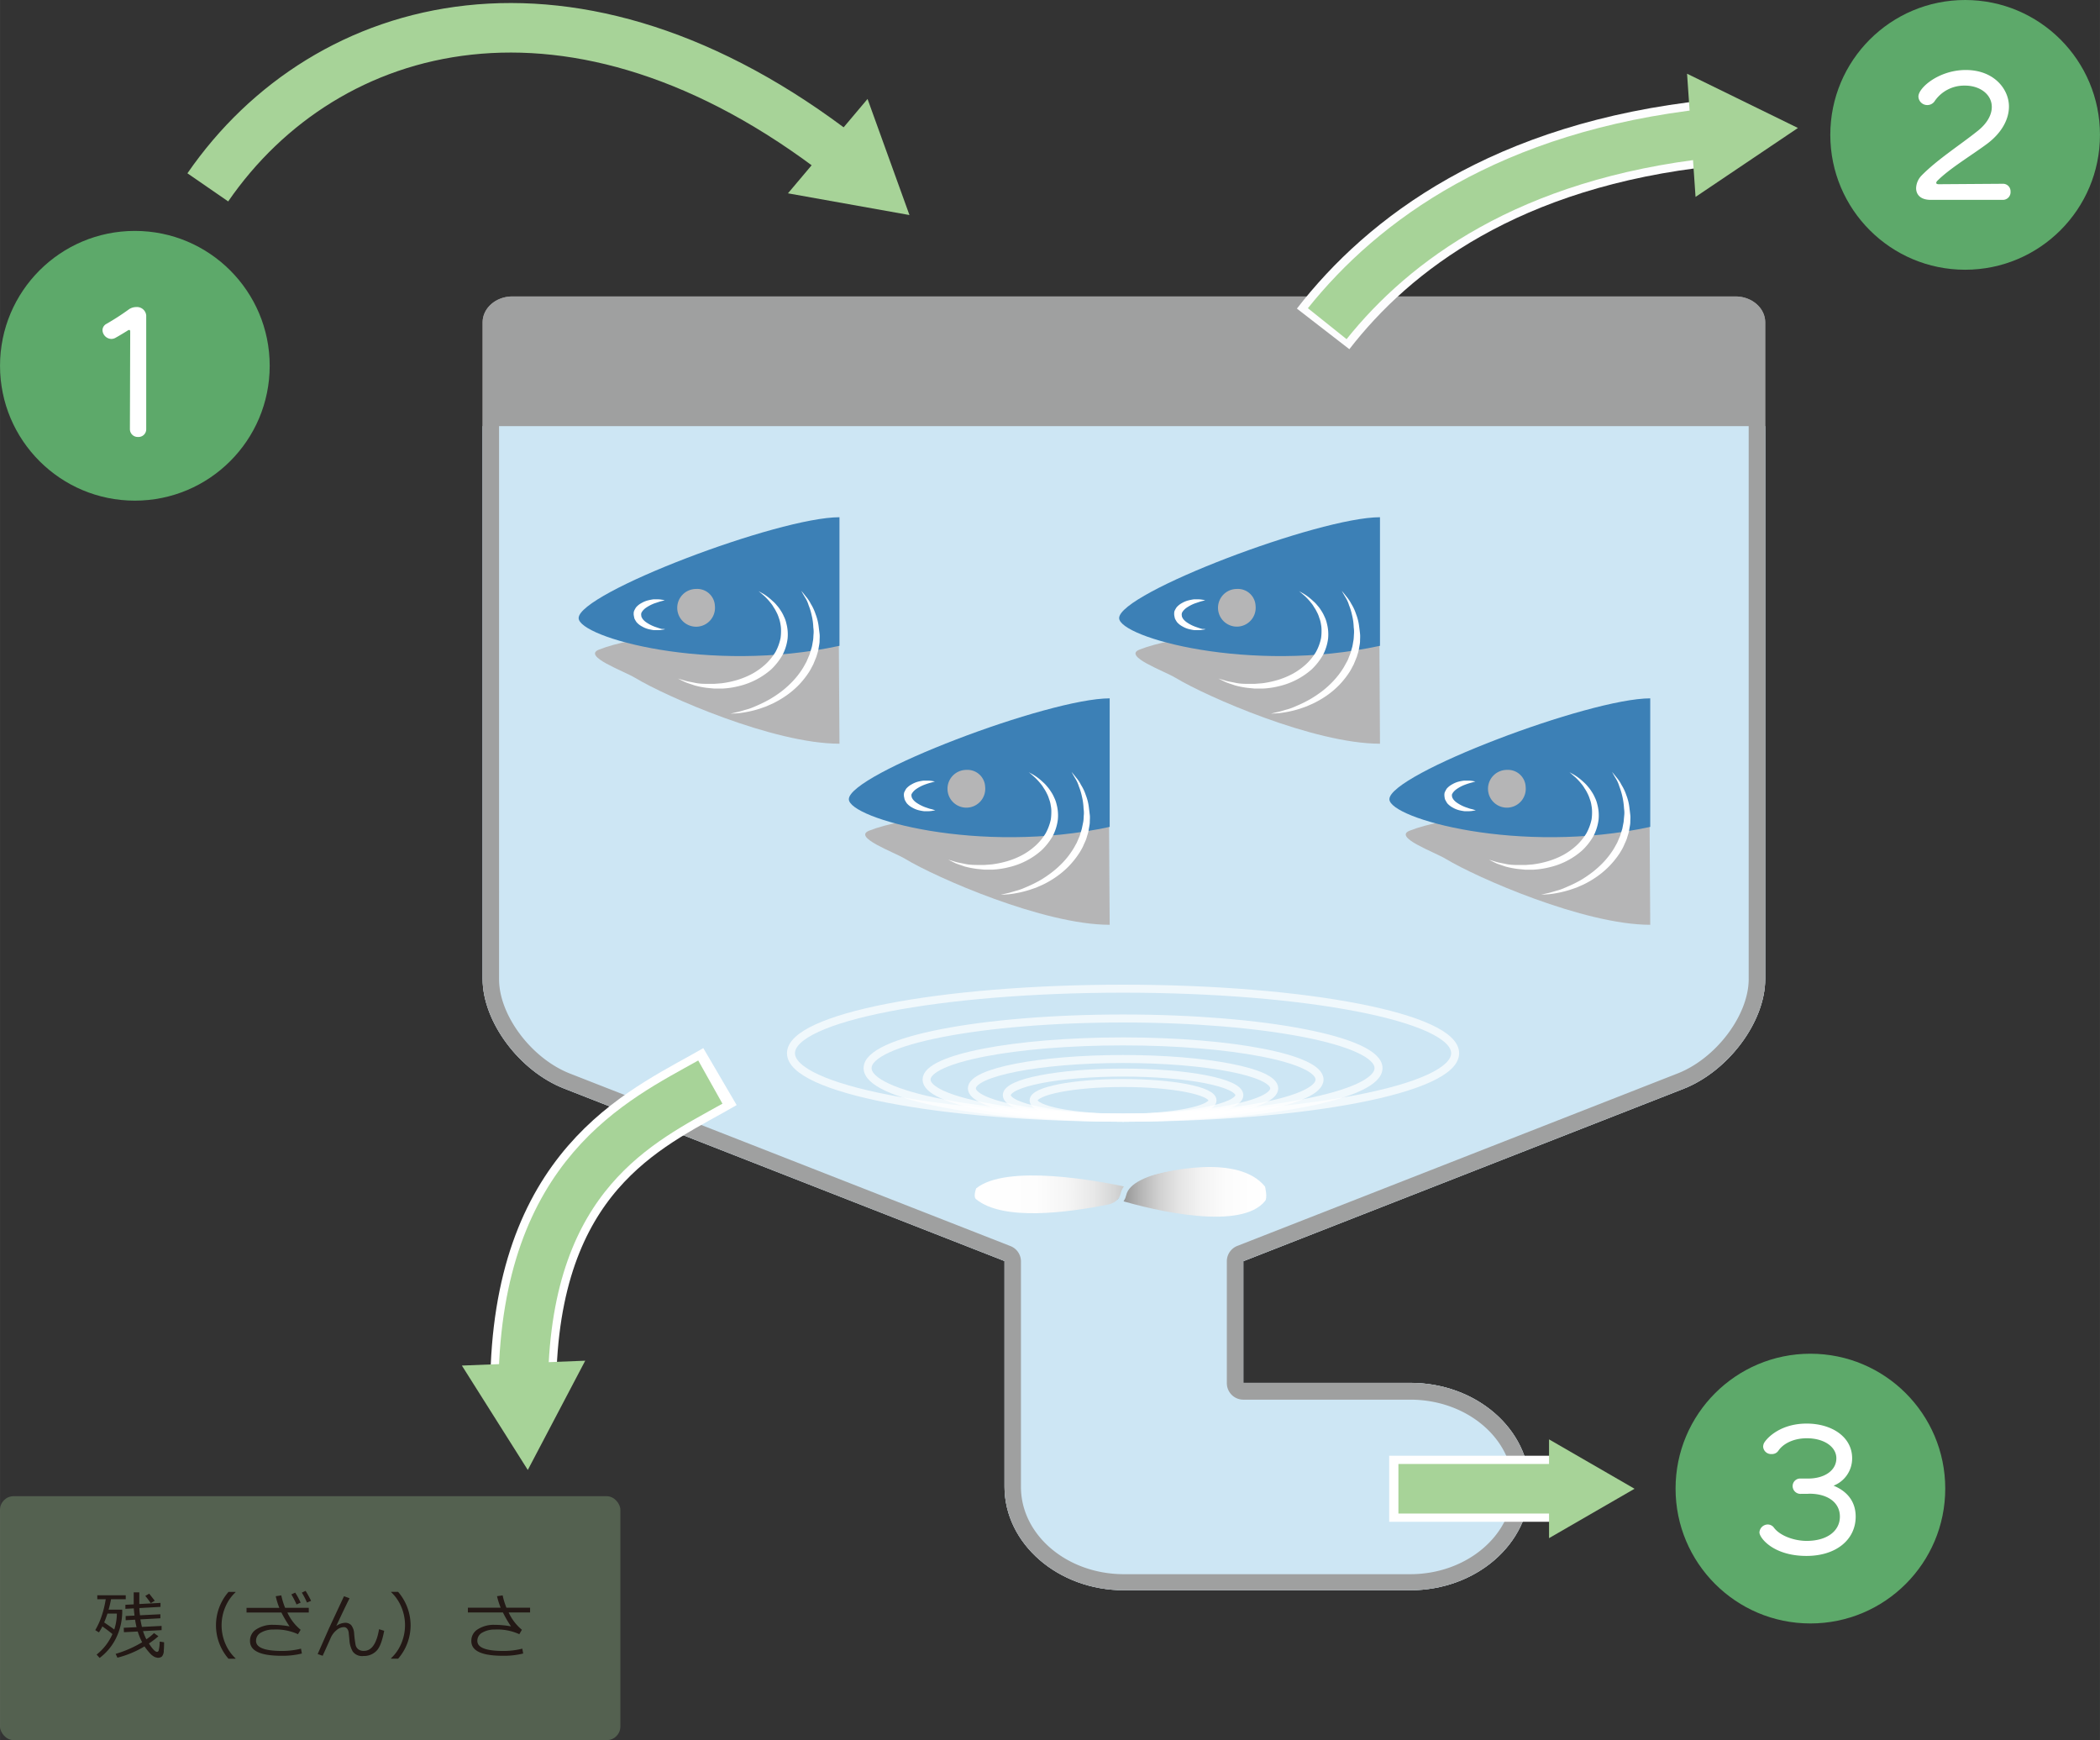 <svg xmlns="http://www.w3.org/2000/svg" xmlns:xlink="http://www.w3.org/1999/xlink" width="167.57mm" height="138.83mm" viewBox="0 0 475 393.54">
  <rect x="0" y="0" width="475" height="393.54" fill="#333333" stroke="none"/>
  <defs>
    <style>
      .cls-1 {
        fill: #9fa0a0;
      }

      .cls-2 {
        fill: #cde6f4;
      }

      .cls-10, .cls-12, .cls-13, .cls-3, .cls-9 {
        fill: none;
      }

      .cls-13, .cls-3 {
        stroke: #fff;
      }

      .cls-3 {
        stroke-miterlimit: 10;
        stroke-width: 1.81px;
        opacity: 0.7;
      }

      .cls-4 {
        fill: #b5b5b6;
      }

      .cls-5 {
        fill: #3c80b6;
      }

      .cls-6 {
        fill: #fff;
      }

      .cls-7 {
        fill: url(#linear-gradient);
      }

      .cls-8 {
        fill: url(#linear-gradient-2);
      }

      .cls-9 {
        stroke: #cde6f4;
        stroke-linecap: round;
        stroke-width: 1.32px;
      }

      .cls-10, .cls-12, .cls-13, .cls-9 {
        stroke-linejoin: round;
      }

      .cls-10 {
        stroke: #a7d398;
        stroke-width: 11.2px;
      }

      .cls-11 {
        fill: #a7d398;
      }

      .cls-12 {
        stroke: #fdfdfe;
        stroke-width: 15px;
      }

      .cls-13 {
        stroke-width: 14.93px;
      }

      .cls-14 {
        opacity: 0.3;
      }

      .cls-15 {
        fill: #a2cc94;
      }

      .cls-16 {
        fill: #231815;
      }

      .cls-17 {
        fill: #5da96a;
      }
    </style>
    <linearGradient id="linear-gradient" x1="220.47" y1="270.1" x2="256.32" y2="270.1" gradientUnits="userSpaceOnUse">
      <stop offset="0" stop-color="#fff"/>
      <stop offset="0.39" stop-color="#fdfdfd"/>
      <stop offset="0.59" stop-color="#f5f5f5"/>
      <stop offset="0.75" stop-color="#e8e8e8"/>
      <stop offset="0.88" stop-color="#d5d6d6"/>
      <stop offset="1" stop-color="#bdbebe"/>
    </linearGradient>
    <linearGradient id="linear-gradient-2" x1="252.79" y1="269.53" x2="286.42" y2="269.53" gradientUnits="userSpaceOnUse">
      <stop offset="0" stop-color="#898989"/>
      <stop offset="0.03" stop-color="#929292"/>
      <stop offset="0.15" stop-color="#b4b4b4"/>
      <stop offset="0.27" stop-color="#cfcfcf"/>
      <stop offset="0.41" stop-color="#e4e4e4"/>
      <stop offset="0.56" stop-color="#f3f3f3"/>
      <stop offset="0.73" stop-color="#fcfcfc"/>
      <stop offset="1" stop-color="#fff"/>
    </linearGradient>
  </defs>
  <title>img-dha-illust3</title>
  <g id="レイヤー_2" data-name="レイヤー 2">
    <g id="レイヤー_1-2" data-name="レイヤー 1">
      <g>
        <g>
          <path class="cls-1" d="M399.28,72.9c0-3.23-3-5.86-6.74-5.86H115.89c-3.71,0-6.73,2.63-6.73,5.86V189.17s0,0,0,0v32.2c0,9.68,8.29,20.85,18.46,24.81l99.59,39v51c0,12.95,12.14,23.45,27,23.45H319c14.88,0,27-10.5,27-23.45s-12.07-23.45-27-23.45H281.23V285.22l99.6-39c10.12-4,18.45-15.13,18.45-24.81V72.9Z"/>
          <path class="cls-2" d="M399.28,96.37H109.16v92.8s0,0,0,0v32.2c0,9.68,8.29,20.85,18.46,24.81l99.59,39v51c0,12.95,12.14,23.45,27,23.45H319c14.88,0,27-10.5,27-23.45s-12.07-23.45-27-23.45H281.23V285.22l99.6-39c10.12-4,18.45-15.13,18.45-24.81v-125Z"/>
          <g>
            <path class="cls-3" d="M274.26,248.85c0,2.17-9.06,3.92-20.24,3.92s-20.23-1.75-20.23-3.92,9.06-3.93,20.23-3.93S274.26,246.67,274.26,248.85Z"/>
            <g>
              <path class="cls-3" d="M280.33,247.67c0,2.82-11.78,5.1-26.31,5.1s-26.29-2.28-26.29-5.1,11.77-5.11,26.29-5.11S280.33,244.84,280.33,247.67Z"/>
              <path class="cls-3" d="M288.22,246.13c0,3.67-15.31,6.64-34.2,6.64s-34.19-3-34.19-6.64,15.31-6.64,34.19-6.64S288.22,242.46,288.22,246.13Z"/>
              <path class="cls-3" d="M298.47,244.14c0,4.77-19.9,8.63-44.45,8.63s-44.44-3.86-44.44-8.63,19.9-8.63,44.44-8.63S298.47,239.37,298.47,244.14Z"/>
              <path class="cls-3" d="M311.81,241.55c0,6.2-25.87,11.22-57.79,11.22s-57.78-5-57.78-11.22,25.87-11.22,57.78-11.22S311.81,235.35,311.81,241.55Z"/>
              <path class="cls-3" d="M329.14,238.18c0,8.06-33.63,14.59-75.12,14.59s-75.11-6.53-75.11-14.59,33.63-14.59,75.11-14.59S329.14,230.12,329.14,238.18Z"/>
            </g>
          </g>
          <g>
            <g>
              <path class="cls-4" d="M189.88,168.19c-14.94,0-39.24-10.67-46.21-14.89-2.63-1.58-12-4.9-8.19-6.39,8.13-3.22,23-3.77,23-3.77h31.24"/>
              <path class="cls-5" d="M189.88,146.05c-29.51,6.37-59-1.91-59-6.27,0-5.67,45.21-22.81,59-22.81"/>
              <path class="cls-6" d="M181.25,133.62s.41.47,1.07,1.32a8,8,0,0,1,1.07,1.61,10.57,10.57,0,0,1,1.07,2.29,11.83,11.83,0,0,1,.72,2.87c.06.53.13,1.08.2,1.64s0,1.08,0,1.63-.16,1.18-.25,1.78-.3,1.16-.47,1.75l-.7,1.72c-.3.55-.57,1.12-.91,1.66a19.53,19.53,0,0,1-2.36,3,19.87,19.87,0,0,1-2.87,2.43,23,23,0,0,1-3.06,1.79l-1.52.67-1.47.51a24.89,24.89,0,0,1-4.71,1l-1.82.11s.64-.17,1.75-.42c.55-.12,1.21-.35,2-.56s1.56-.56,2.43-.94a28.59,28.59,0,0,0,2.71-1.36,25.46,25.46,0,0,0,2.75-1.85,21.56,21.56,0,0,0,2.55-2.34,18.38,18.38,0,0,0,2.13-2.77c.31-.49.56-1,.85-1.5l.67-1.57c.17-.53.33-1.06.49-1.58s.21-1.05.31-1.56.09-1.09.14-1.62,0-1-.06-1.47a13.13,13.13,0,0,0-.38-2.75,13.42,13.42,0,0,0-.69-2.26,6.83,6.83,0,0,0-.78-1.71C181.52,134.17,181.25,133.62,181.25,133.62Z"/>
              <path class="cls-6" d="M171.57,133.69l.43.23c.26.17.69.36,1.17.71a13.71,13.71,0,0,1,1.64,1.34,6.65,6.65,0,0,1,.9.93,7.83,7.83,0,0,1,.86,1.15,8,8,0,0,1,.74,1.36,6.63,6.63,0,0,1,.55,1.55,9.71,9.71,0,0,1,.28,3.49,10.93,10.93,0,0,1-1.16,3.7,14.5,14.5,0,0,1-2.52,3.21,17.07,17.07,0,0,1-7.3,3.79,19.31,19.31,0,0,1-3.81.57c-.62,0-1.21,0-1.79,0l-1.64-.16a20,20,0,0,1-2.83-.56c-.8-.28-1.51-.49-2.06-.72-1.09-.51-1.68-.82-1.68-.82s.67.19,1.8.54c.57.14,1.29.26,2.09.43s1.7.23,2.74.22h1.58l1.67-.13a22.5,22.5,0,0,0,3.48-.73,18.62,18.62,0,0,0,3.44-1.42,15.66,15.66,0,0,0,3-2.15,13.19,13.19,0,0,0,2.26-2.78,11.24,11.24,0,0,0,1.14-3.12,10.7,10.7,0,0,0,.11-1.63,7,7,0,0,0-.13-1.53,6.67,6.67,0,0,0-.37-1.43,6.83,6.83,0,0,0-.54-1.3,7.9,7.9,0,0,0-.66-1.14,5.56,5.56,0,0,0-.7-1,12,12,0,0,0-1.36-1.48C172.1,134.1,171.57,133.69,171.57,133.69Z"/>
              <path class="cls-4" d="M161.7,137a4.27,4.27,0,1,1-4.24-3.81A4,4,0,0,1,161.7,137Z"/>
            </g>
            <path class="cls-6" d="M150.44,142.3s-.26.06-.7.12a4.31,4.31,0,0,1-.8.08c-.31,0-.68,0-1.09,0a11.65,11.65,0,0,1-1.26-.25,5.47,5.47,0,0,1-1.36-.57,4.24,4.24,0,0,1-1.27-1,7.37,7.37,0,0,1-.45-.77,9,9,0,0,1-.18-.9v-.29l0-.17.07-.33a5.67,5.67,0,0,1,.47-.87,4.32,4.32,0,0,1,1.28-1,5.43,5.43,0,0,1,1.36-.56,11.65,11.65,0,0,1,1.26-.25c.4,0,.76,0,1.08,0a4.52,4.52,0,0,1,.81.08c.45.06.7.12.7.12l-.67.19c-.43.09-1,.31-1.67.52a9.22,9.22,0,0,0-2,1.06,3.8,3.8,0,0,0-.75.75,2.1,2.1,0,0,1-.19.3l-.06.33,0,.16v.15h0s0,.14,0-.12a2.9,2.9,0,0,1,.06.41,4.1,4.1,0,0,1,.22.41,3.65,3.65,0,0,0,.76.76,8.8,8.8,0,0,0,2,1.06l.91.31a6.87,6.87,0,0,0,.75.21C150.19,142.22,150.44,142.3,150.44,142.3Z"/>
          </g>
          <g>
            <g>
              <path class="cls-4" d="M312.14,168.19c-14.94,0-39.24-10.67-46.22-14.89-2.62-1.58-12-4.9-8.18-6.39,8.13-3.22,23-3.77,23-3.77H312"/>
              <path class="cls-5" d="M312.14,146.05c-29.51,6.37-59-1.91-59-6.27,0-5.67,45.22-22.81,59-22.81"/>
              <path class="cls-6" d="M303.51,133.62s.4.47,1.07,1.32a9,9,0,0,1,1.07,1.61,10.57,10.57,0,0,1,1.07,2.29,11.38,11.38,0,0,1,.71,2.87c.07.53.14,1.08.2,1.64s0,1.08,0,1.63-.16,1.18-.25,1.78-.3,1.16-.47,1.75l-.7,1.72c-.3.55-.57,1.12-.91,1.66a19.53,19.53,0,0,1-2.36,3,19.87,19.87,0,0,1-2.87,2.43A23,23,0,0,1,297,159.1l-1.52.67-1.47.51a24.81,24.81,0,0,1-4.72,1c-1.15.08-1.81.11-1.81.11s.64-.17,1.75-.42c.55-.12,1.21-.35,2-.56s1.56-.56,2.43-.94a28.59,28.59,0,0,0,2.71-1.36,26.49,26.49,0,0,0,2.75-1.85,20.8,20.8,0,0,0,2.55-2.34,18.38,18.38,0,0,0,2.13-2.77c.31-.49.56-1,.85-1.5s.45-1.05.67-1.57.33-1.06.49-1.58.21-1.05.31-1.56.1-1.09.14-1.62,0-1-.06-1.47a13.13,13.13,0,0,0-.38-2.75,13.42,13.42,0,0,0-.69-2.26,7.21,7.21,0,0,0-.77-1.71C303.78,134.17,303.51,133.62,303.51,133.62Z"/>
              <path class="cls-6" d="M293.83,133.69l.42.23a13.46,13.46,0,0,1,1.18.71,13.71,13.71,0,0,1,1.64,1.34,6.65,6.65,0,0,1,.9.93,7.83,7.83,0,0,1,.86,1.15,8,8,0,0,1,.74,1.36,6.63,6.63,0,0,1,.55,1.55,9.71,9.71,0,0,1,.28,3.49,11,11,0,0,1-1.17,3.7,14.5,14.5,0,0,1-2.52,3.21,17,17,0,0,1-7.29,3.79,19.31,19.31,0,0,1-3.81.57c-.62,0-1.21,0-1.79,0l-1.64-.16a20.24,20.24,0,0,1-2.83-.56c-.8-.28-1.51-.49-2.06-.72-1.09-.51-1.68-.82-1.68-.82s.67.19,1.8.54c.57.14,1.29.26,2.09.43s1.7.23,2.74.22h1.58l1.67-.13a22.5,22.5,0,0,0,3.48-.73,18.62,18.62,0,0,0,3.44-1.42,15.66,15.66,0,0,0,3-2.15,12.83,12.83,0,0,0,2.25-2.78,11,11,0,0,0,1.15-3.12,10.7,10.7,0,0,0,.11-1.63,7,7,0,0,0-.13-1.53,6.15,6.15,0,0,0-.38-1.43,6.22,6.22,0,0,0-.53-1.3,7.9,7.9,0,0,0-.66-1.14,5.56,5.56,0,0,0-.7-1,12,12,0,0,0-1.36-1.48C294.36,134.1,293.83,133.69,293.83,133.69Z"/>
              <path class="cls-4" d="M284,137a4.26,4.26,0,1,1-4.25-3.81A4,4,0,0,1,284,137Z"/>
            </g>
            <path class="cls-6" d="M272.69,142.3s-.25.06-.69.12a4.28,4.28,0,0,1-.79.08c-.32,0-.69,0-1.1,0a11.65,11.65,0,0,1-1.26-.25,5.47,5.47,0,0,1-1.36-.57,4.24,4.24,0,0,1-1.27-1,7.37,7.37,0,0,1-.45-.77,6.83,6.83,0,0,1-.18-.9v-.21l0-.08,0-.17.06-.33a5.75,5.75,0,0,1,.48-.87,4.42,4.42,0,0,1,1.27-1,5.65,5.65,0,0,1,1.37-.56,11.65,11.65,0,0,1,1.26-.25c.4,0,.76,0,1.08,0a4.52,4.52,0,0,1,.81.08,7,7,0,0,1,.69.12l-.67.19c-.42.09-1,.31-1.65.52a9.05,9.05,0,0,0-2,1.06,4.09,4.09,0,0,0-.75.75,1.48,1.48,0,0,1-.19.3l-.06.33,0,.16v.15h0s0,.14,0-.12a2.9,2.9,0,0,1,.06.41c.07.14.16.27.22.41a3.65,3.65,0,0,0,.76.76,8.65,8.65,0,0,0,2,1.06l.89.31a7.66,7.66,0,0,0,.76.21C272.45,142.22,272.69,142.3,272.69,142.3Z"/>
          </g>
          <g>
            <g>
              <path class="cls-4" d="M251,209.14c-14.95,0-39.25-10.67-46.22-14.89-2.62-1.59-12-4.9-8.18-6.4,8.13-3.21,23-3.77,23-3.77h31.24"/>
              <path class="cls-5" d="M251,187c-29.52,6.38-59-1.9-59-6.26,0-5.67,45.22-22.81,59-22.81"/>
              <path class="cls-6" d="M242.38,174.57s.4.47,1.07,1.32a7.87,7.87,0,0,1,1.06,1.61,10.13,10.13,0,0,1,1.08,2.29,11.31,11.31,0,0,1,.71,2.86c.07.54.13,1.09.2,1.65s0,1.07,0,1.63-.17,1.17-.25,1.77-.31,1.17-.47,1.76-.47,1.14-.71,1.72-.57,1.12-.9,1.66a20,20,0,0,1-2.37,3,19.27,19.27,0,0,1-2.86,2.43,21.53,21.53,0,0,1-3.07,1.8l-1.52.67-1.47.5a24.58,24.58,0,0,1-4.71,1c-1.16.09-1.81.11-1.81.11s.64-.16,1.75-.41c.55-.13,1.2-.35,2-.57s1.57-.56,2.44-.94a29.64,29.64,0,0,0,2.71-1.35,27,27,0,0,0,2.74-1.86,21.64,21.64,0,0,0,2.56-2.34,18.31,18.31,0,0,0,2.12-2.77c.32-.49.57-1,.86-1.5l.67-1.56.48-1.59c.11-.52.21-1,.32-1.55s.09-1.1.14-1.63,0-1-.06-1.47a13.72,13.72,0,0,0-.38-2.74,14.09,14.09,0,0,0-.69-2.26,7.48,7.48,0,0,0-.78-1.72C242.65,175.11,242.38,174.57,242.38,174.57Z"/>
              <path class="cls-6" d="M232.7,174.63l.42.24a11.72,11.72,0,0,1,1.17.7,13,13,0,0,1,1.65,1.34,7.34,7.34,0,0,1,.9.94,8.24,8.24,0,0,1,.85,1.14,7.76,7.76,0,0,1,.75,1.36,7.12,7.12,0,0,1,.55,1.55,9.71,9.71,0,0,1,.28,3.49,11.07,11.07,0,0,1-1.17,3.71,14.22,14.22,0,0,1-2.52,3.2,16.82,16.82,0,0,1-7.29,3.79,19.33,19.33,0,0,1-3.82.58c-.61,0-1.21,0-1.78,0l-1.64-.16a21.55,21.55,0,0,1-2.83-.55c-.81-.28-1.51-.5-2.06-.72-1.09-.52-1.68-.83-1.68-.83s.67.19,1.8.54c.57.15,1.29.27,2.09.44s1.7.22,2.74.22h1.58l1.66-.13a22.87,22.87,0,0,0,3.49-.73,18.18,18.18,0,0,0,3.44-1.41,15.29,15.29,0,0,0,3-2.15,12.59,12.59,0,0,0,2.26-2.78,11.39,11.39,0,0,0,1.15-3.12,12.27,12.27,0,0,0,.11-1.63,6.54,6.54,0,0,0-.14-1.54,6.05,6.05,0,0,0-.37-1.42,6.81,6.81,0,0,0-.53-1.3,7.9,7.9,0,0,0-.66-1.14,6.72,6.72,0,0,0-.7-1,13.57,13.57,0,0,0-1.36-1.47C233.22,175.05,232.7,174.63,232.7,174.63Z"/>
              <path class="cls-4" d="M222.83,177.92a4.27,4.27,0,1,1-4.25-3.81A4,4,0,0,1,222.83,177.92Z"/>
            </g>
            <path class="cls-6" d="M211.56,183.25l-.69.12a5.38,5.38,0,0,1-.8.08c-.32,0-.69,0-1.09,0a11.64,11.64,0,0,1-1.27-.24,5.8,5.8,0,0,1-1.36-.57,4.36,4.36,0,0,1-1.26-1,8.57,8.57,0,0,1-.45-.77c-.08-.3-.14-.6-.19-.9l0-.16h0v0l0-.09,0-.16.06-.33a6.8,6.8,0,0,1,.47-.88,4.41,4.41,0,0,1,1.28-1,5.8,5.8,0,0,1,1.36-.57,9.65,9.65,0,0,1,1.27-.24c.4,0,.76,0,1.07,0a4.64,4.64,0,0,1,.82.07l.69.12-.67.2a16.1,16.1,0,0,0-1.66.52,8.58,8.58,0,0,0-2,1.06,3.55,3.55,0,0,0-.75.75,2.23,2.23,0,0,1-.2.3l-.05.32,0,.17V180h0c0-.06,0,.13,0-.12a1.76,1.76,0,0,1,.07.41l.22.41a3.65,3.65,0,0,0,.76.76,9,9,0,0,0,2,1.06l.9.31c.28.1.55.14.76.2Z"/>
          </g>
          <g>
            <g>
              <path class="cls-4" d="M373.27,209.14c-14.95,0-39.25-10.67-46.22-14.89-2.62-1.59-12-4.9-8.18-6.4,8.12-3.21,23-3.77,23-3.77h31.24"/>
              <path class="cls-5" d="M373.27,187c-29.52,6.38-59-1.9-59-6.26,0-5.67,45.22-22.81,59-22.81"/>
              <path class="cls-6" d="M364.64,174.57s.4.47,1.07,1.32a7.87,7.87,0,0,1,1.06,1.61,10.58,10.58,0,0,1,1.08,2.29,11.31,11.31,0,0,1,.71,2.86c.07.54.13,1.09.2,1.65s0,1.07,0,1.63-.17,1.17-.25,1.77-.3,1.17-.47,1.76-.47,1.14-.71,1.72-.57,1.12-.9,1.66a19.45,19.45,0,0,1-5.23,5.41,21.53,21.53,0,0,1-3.07,1.8l-1.52.67-1.47.5a24.58,24.58,0,0,1-4.71,1c-1.16.09-1.81.11-1.81.11s.64-.16,1.75-.41c.55-.13,1.2-.35,2-.57s1.56-.56,2.42-.94a28.54,28.54,0,0,0,2.72-1.35,27,27,0,0,0,2.74-1.86,21.64,21.64,0,0,0,2.56-2.34,19.06,19.06,0,0,0,2.13-2.77c.31-.49.56-1,.85-1.5l.67-1.56c.16-.54.32-1.06.49-1.59l.3-1.55c.05-.55.1-1.1.15-1.63s0-1-.06-1.47a16.57,16.57,0,0,0-1.08-5,7.08,7.08,0,0,0-.77-1.72C364.91,175.11,364.64,174.57,364.64,174.57Z"/>
              <path class="cls-6" d="M355,174.63l.42.24a11.72,11.72,0,0,1,1.17.7,13,13,0,0,1,1.65,1.34,7.34,7.34,0,0,1,.9.94A8.24,8.24,0,0,1,360,179a8.47,8.47,0,0,1,.75,1.36,7.12,7.12,0,0,1,.55,1.55,9.71,9.71,0,0,1,.28,3.49,11.07,11.07,0,0,1-1.17,3.71,14.22,14.22,0,0,1-2.52,3.2,16.88,16.88,0,0,1-7.29,3.79,19.45,19.45,0,0,1-3.82.58c-.61,0-1.21,0-1.78,0l-1.64-.16a21.23,21.23,0,0,1-2.83-.55c-.81-.28-1.51-.5-2.06-.72-1.09-.52-1.68-.83-1.68-.83s.67.19,1.8.54c.57.15,1.29.27,2.09.44s1.7.22,2.74.22H345l1.67-.13a22.38,22.38,0,0,0,3.47-.73,18.27,18.27,0,0,0,3.45-1.41,15.59,15.59,0,0,0,3-2.15,12.88,12.88,0,0,0,2.26-2.78A11.39,11.39,0,0,0,360,185.3a10.78,10.78,0,0,0,.11-1.63,7.81,7.81,0,0,0-.14-1.54,6.05,6.05,0,0,0-.37-1.42,7.53,7.53,0,0,0-.53-1.3,7.9,7.9,0,0,0-.66-1.14,6.72,6.72,0,0,0-.7-1,13.57,13.57,0,0,0-1.36-1.47C355.48,175.05,355,174.63,355,174.63Z"/>
              <path class="cls-4" d="M345.09,177.92a4.27,4.27,0,1,1-4.25-3.81A4,4,0,0,1,345.09,177.92Z"/>
            </g>
            <path class="cls-6" d="M333.82,183.25l-.69.12a5.38,5.38,0,0,1-.8.08c-.32,0-.69,0-1.09,0a11.21,11.21,0,0,1-1.27-.24,5.63,5.63,0,0,1-1.36-.57,4.54,4.54,0,0,1-1.27-1c-.15-.25-.31-.51-.44-.77s-.14-.6-.19-.9l0-.16h0v0l0-.09,0-.16.06-.33a6.8,6.8,0,0,1,.47-.88,4.41,4.41,0,0,1,1.28-1,5.63,5.63,0,0,1,1.36-.57,9.36,9.36,0,0,1,1.27-.24c.4,0,.76,0,1.07,0a4.73,4.73,0,0,1,.82.07l.69.12-.67.2a16.1,16.1,0,0,0-1.66.52,8.38,8.38,0,0,0-2,1.06,3.87,3.87,0,0,0-.76.75,1.48,1.48,0,0,1-.19.3l-.05.32,0,.17V180h0c0-.06,0,.13,0-.12a2.52,2.52,0,0,1,.06.41l.22.41a3.42,3.42,0,0,0,.76.76,8.77,8.77,0,0,0,2,1.06l.9.31c.28.1.55.14.76.2Z"/>
          </g>
          <path class="cls-1" d="M392.54,70.76c1.78,0,3,1.13,3,2.14V201.69c0,.07,0,.14,0,.21v19.51c0,8.16-7.36,17.93-16.08,21.35l-99.59,39a3.73,3.73,0,0,0-2.37,3.47V312.8a3.73,3.73,0,0,0,3.72,3.73H319c12.81,0,23.23,8.84,23.23,19.72S331.77,356,319,356H254.22c-12.85,0-23.29-8.85-23.29-19.73v-51a3.73,3.73,0,0,0-2.37-3.47l-99.6-39c-8.72-3.39-16.08-13.17-16.08-21.34V72.9c0-1,1.24-2.14,3-2.14H392.54m0-3.72H115.89c-3.71,0-6.73,2.63-6.73,5.86V189.17s0,0,0,0v32.2c0,9.68,8.29,20.85,18.46,24.81l99.59,39v51c0,12.95,12.14,23.45,27,23.45H319c14.88,0,27-10.5,27-23.45s-12.07-23.45-27-23.45H281.23V285.22l99.6-39c10.12-4,18.45-15.13,18.45-24.81V72.9c0-3.23-3-5.86-6.74-5.86Z"/>
          <g>
            <path class="cls-7" d="M256.32,268.75c-8.25-1.85-28.68-5.53-35.52,0,0,0-.74,1.93,0,2.46,6.12,5,20.72,3,29.77,1.22,1.11-.22,2.87-1,3.16-2.18"/>
            <path class="cls-8" d="M256.77,266.9c7.08-2.44,23.49-5.9,29.37,1.45,0,0,.63,2.55,0,3.26-5.33,6.66-24.48,2.37-33.35-.33"/>
            <path class="cls-9" d="M265.35,263.92c-6.1,1.22-10.56,3.09-11.25,6.22s-5.23,3.56-8.2,4.46"/>
          </g>
        </g>
        <g>
          <path class="cls-10" d="M47,42.37c26.79-38.84,82.92-53.76,143.46-6.82"/>
          <polygon class="cls-11" points="178.23 43.72 205.71 48.63 196.23 22.38 178.23 43.72"/>
        </g>
        <path class="cls-12" d="M299.28,74.38C314.13,55.19,340.59,35,387.16,30.07"/>
        <g>
          <path class="cls-10" d="M300.21,73.2c15-18.75,41.13-38.12,86.41-43.08"/>
          <polygon class="cls-11" points="383.52 44.53 406.68 28.94 381.6 16.67 383.52 44.53"/>
        </g>
        <g>
          <path class="cls-13" d="M162.85,243.47c-15,8.78-42.4,19.22-44.4,65.68"/>
          <g>
            <path class="cls-10" d="M160.67,244.71c-15.7,8.8-41.5,20.7-42.31,67.65"/>
            <polygon class="cls-11" points="104.47 308.82 119.38 332.43 132.37 307.72 104.47 308.82"/>
          </g>
        </g>
        <g>
          <path class="cls-13" d="M314.22,336.68h40.94"/>
          <g>
            <line class="cls-10" x1="316.31" y1="336.68" x2="353.64" y2="336.68"/>
            <polygon class="cls-11" points="350.38 347.85 369.72 336.68 350.38 325.51 350.38 347.85"/>
          </g>
        </g>
        <g>
          <g class="cls-14">
            <rect class="cls-15" y="338.36" width="140.32" height="55.17" rx="3.08" ry="3.08"/>
          </g>
          <g>
            <path class="cls-16" d="M22.53,374.94l-.68-.76a12.1,12.1,0,0,0,3.58-4.64c-.67-.56-1.43-1.13-2.28-1.73a9.27,9.27,0,0,1-.78,1.35l-.83-.51A16.73,16.73,0,0,0,23,365.42a22.18,22.18,0,0,0,.91-3.75H22v-.9h6.44v.9H25.11c-.13.72-.31,1.5-.55,2.35h3.08a13.79,13.79,0,0,1-1.48,6.61A12.47,12.47,0,0,1,22.53,374.94Zm3.31-6.43a11.71,11.71,0,0,0,.59-3.6H24.3c-.23.71-.48,1.39-.74,2Q25.17,368,25.84,368.51Zm6.84,3.82a22.47,22.47,0,0,1-6.12,2.55l-.41-.86a25.62,25.62,0,0,0,6-2.63,14,14,0,0,1-1-2.43l-3.12.16-.05-1,2.9-.14c-.12-.51-.24-1.07-.33-1.69l-2.13.12,0-.95,2-.1c-.07-.54-.12-1.08-.16-1.63l-1.9.1,0-.91,1.88-.1c0-.6,0-1.5,0-2.71h1.27c0,.76,0,1.64,0,2.64l4.79-.26,0,.9-4.78.27c0,.56.08,1.1.14,1.63l4.61-.23,0,.91-4.52.25c.1.6.22,1.16.35,1.7l4.45-.22,0,.95-4.21.22a13.79,13.79,0,0,0,.76,1.85,10.36,10.36,0,0,0,1.73-1.4l1,.71a18.32,18.32,0,0,1-2.15,1.64c.82,1.27,1.43,1.9,1.84,1.9.13,0,.24-.08.35-.25a7.83,7.83,0,0,0,.24-2.08l1,.15c0,.55,0,1.17-.07,1.86a2,2,0,0,1-.4,1.34,1.28,1.28,0,0,1-.9.31h-.12l-.34-.08a1.67,1.67,0,0,1-.56-.25,3.25,3.25,0,0,1-.64-.51,8.81,8.81,0,0,1-.67-.76A11.87,11.87,0,0,1,32.68,372.33Zm1.42-9.78a20.55,20.55,0,0,0-1.24-1.64l.88-.51L35,362Z"/>
            <path class="cls-16" d="M53.27,375.12H51.68a11.5,11.5,0,0,1,0-15.11h1.59v.08a9.54,9.54,0,0,0-2.16,3,10.59,10.59,0,0,0,0,8.94,9.54,9.54,0,0,0,2.16,3Z"/>
            <path class="cls-16" d="M68.28,373.94a18.06,18.06,0,0,1-4.61.51c-4.75,0-7.12-1.1-7.12-3.32A3,3,0,0,1,58,368.45a6.68,6.68,0,0,1,3.72-1,21.33,21.33,0,0,1,3.77.35,28.74,28.74,0,0,1-1.84-3.13H55.76v-1.06h7.42a15.34,15.34,0,0,1-.81-2.63l1.25-.19a17.25,17.25,0,0,0,.87,2.82h5.35v1.06H65a10.85,10.85,0,0,0,3,3.9l-.6,1a11.83,11.83,0,0,0-5.54-1.05,5.39,5.39,0,0,0-2.81.68,2.08,2.08,0,0,0-1.14,1.89c0,1.51,2,2.27,5.86,2.27a17.48,17.48,0,0,0,4.31-.52ZM68,362.43l-.93.42a19.92,19.92,0,0,0-1.17-2.28l.87-.4A17.09,17.09,0,0,1,68,362.43Zm2.36-.4-.93.38a16.09,16.09,0,0,0-1.16-2.24l.85-.4A22.49,22.49,0,0,1,70.35,362Z"/>
            <path class="cls-16" d="M79.06,361.45q-1.05,2.07-3,6.26a3.74,3.74,0,0,1,2-.72,1.88,1.88,0,0,1,1.36.51,3.35,3.35,0,0,1,.68,1.88,23.91,23.91,0,0,0,.33,2.61,1.7,1.7,0,0,0,.62,1,2,2,0,0,0,1.28.35c1.72,0,2.85-1.63,3.41-4.9l1.16.36c-.45,2.3-1,3.83-1.79,4.58a3.93,3.93,0,0,1-2.91,1.12,2.62,2.62,0,0,1-2.41-1,5.91,5.91,0,0,1-.76-2.67l-.15-1.48a1.78,1.78,0,0,0-.34-1,.93.93,0,0,0-.78-.38,2.67,2.67,0,0,0-1.67.71,4.73,4.73,0,0,0-1.26,1.65c-.27.63-.89,2-1.85,4.12l-1.13-.39,2.56-5.81,3.39-7.26Z"/>
            <path class="cls-16" d="M92.87,367.55a11.53,11.53,0,0,1-2.82,7.56H88.46V375a9.54,9.54,0,0,0,2.16-3,10.59,10.59,0,0,0,0-8.94,9.54,9.54,0,0,0-2.16-3V360h1.59A11.61,11.61,0,0,1,92.87,367.55Z"/>
            <path class="cls-16" d="M118.34,373.94a18,18,0,0,1-4.6.51c-4.76,0-7.13-1.1-7.13-3.32a3,3,0,0,1,1.47-2.68,6.73,6.73,0,0,1,3.73-1,21.25,21.25,0,0,1,3.77.35,26.84,26.84,0,0,1-1.83-3.15h-7.92v-1.07h7.41a18,18,0,0,1-.82-2.6l1.27-.19a16.48,16.48,0,0,0,.86,2.79h5.35v1.07h-4.85a11,11,0,0,0,3,3.92l-.59,1a11.78,11.78,0,0,0-5.53-1.05,5.43,5.43,0,0,0-2.82.68,2.08,2.08,0,0,0-1.14,1.89q0,2.27,5.87,2.27a17.46,17.46,0,0,0,4.3-.52Z"/>
          </g>
        </g>
      </g>
      <circle class="cls-17" cx="30.5" cy="82.72" r="30.5"/>
      <path class="cls-6" d="M29.45,75c0-.24-.07-.38-.21-.38a.68.68,0,0,0-.42.17c-.63.39-1.82,1.12-2.59,1.54a2,2,0,0,1-1.05.32,2.07,2.07,0,0,1-2-2,1.63,1.63,0,0,1,.88-1.4A56.91,56.91,0,0,0,29,70.07a2.94,2.94,0,0,1,1.82-.63,2.1,2.1,0,0,1,2.25,1.89V97a1.75,1.75,0,0,1-1.86,1.82A1.77,1.77,0,0,1,29.38,97Z"/>
      <circle class="cls-17" cx="444.5" cy="30.5" r="30.5"/>
      <path class="cls-6" d="M436.73,45.2c-2.41,0-3.32-1.26-3.32-2.66a4.3,4.3,0,0,1,1.19-2.8c3.64-3.71,8.65-6.86,12.81-10.19,2.17-1.75,3.12-3.67,3.12-5.36,0-2.83-2.66-4.83-6.06-4.83a8.08,8.08,0,0,0-6.79,3.4,2,2,0,0,1-1.75,1,2,2,0,0,1-2-1.93c0-2,4.66-6,10.71-6,6.41,0,9.77,4.34,9.77,8.26,0,2.8-1.54,5.85-4.86,8.37-3.51,2.62-8.51,5.6-11.31,8.4a.81.81,0,0,0-.28.49c0,.17.14.31.59.31h.07l14.36-.1h0a1.7,1.7,0,0,1,1.79,1.75A1.74,1.74,0,0,1,453,45.2Z"/>
      <circle class="cls-17" cx="409.5" cy="336.64" r="30.5"/>
      <path class="cls-6" d="M408.77,337.83c-.25,0-1.16,0-1.37,0a1.77,1.77,0,0,1-1.92-1.75,1.71,1.71,0,0,1,1.85-1.71H409c3.64,0,6.37-1.79,6.37-4.59,0-2.55-2.73-4.52-6.68-4.52-3.12,0-5.43,1.3-6.45,2.84a1.73,1.73,0,0,1-1.5.73,1.8,1.8,0,0,1-1.93-1.64,2,2,0,0,1,.11-.63c.14-.63,3.15-4.62,9.73-4.62,5.67,0,10.29,3,10.29,7.84a6.61,6.61,0,0,1-4.2,6.2c3.22,1.33,5,3.71,5,7,0,5.18-4.37,8.89-11.13,8.89-7.53,0-10.64-4.1-10.64-5.32a1.91,1.91,0,0,1,1.89-1.79,1.76,1.76,0,0,1,1.43.77c1.4,1.82,4.59,2.94,7.36,2.94,4.62,0,7.52-2.24,7.52-5.49s-2.84-5.18-6.9-5.18Z"/>
    </g>
  </g>
</svg>
